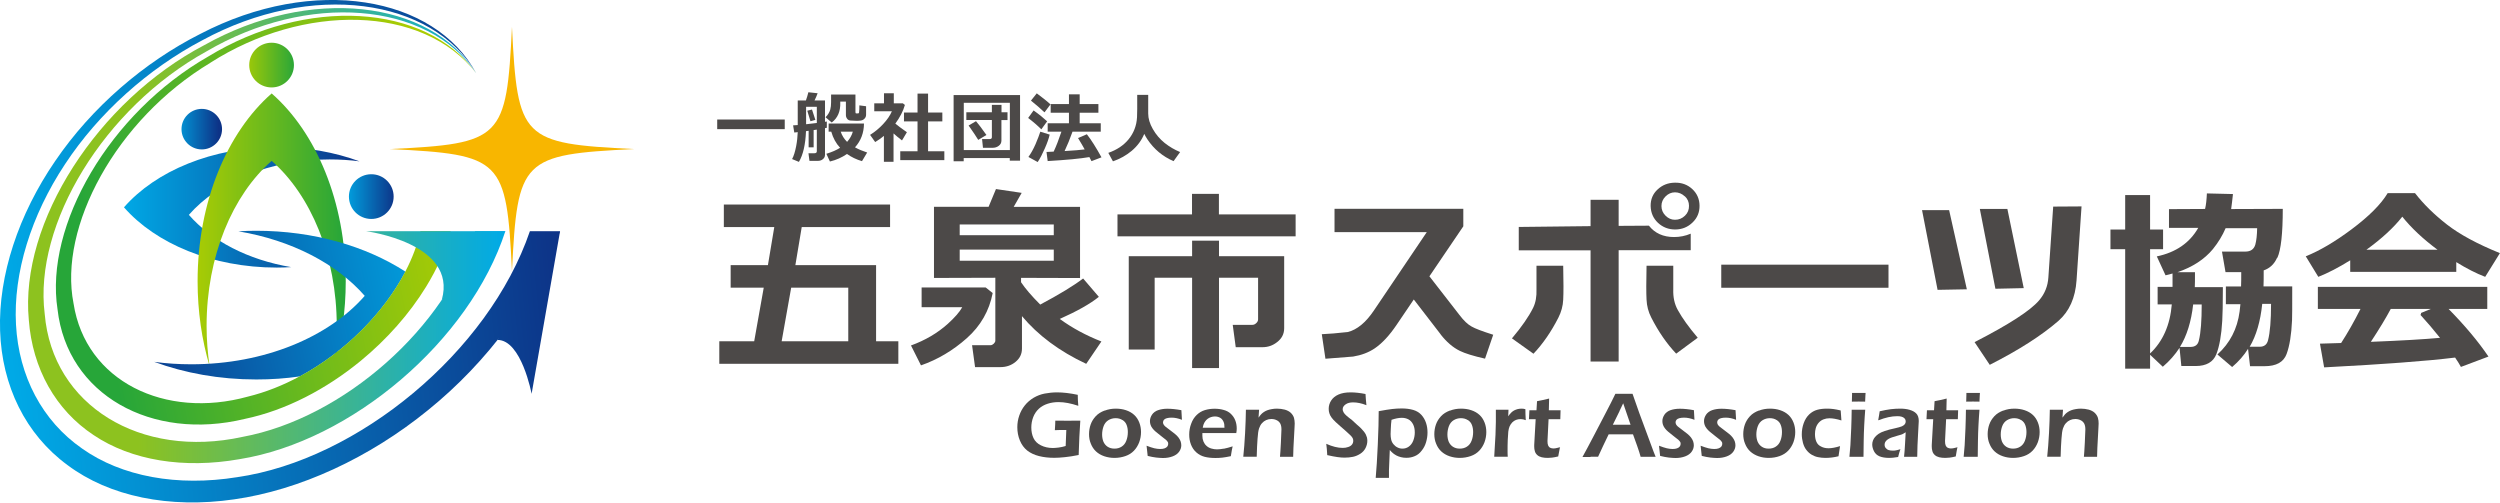 <?xml version="1.0" encoding="UTF-8"?>
<svg id="_レイヤー_2" data-name="レイヤー 2" xmlns="http://www.w3.org/2000/svg" xmlns:xlink="http://www.w3.org/1999/xlink" viewBox="0 0 275.06 55.29">
  <defs>
    <style>
      .cls-1 {
        fill: url(#_新規グラデーションスウォッ_1);
      }

      .cls-2 {
        fill: url(#_新規グラデーションスウォッ_3);
      }

      .cls-3 {
        fill: url(#_新規グラデーションスウォッ_2);
      }

      .cls-4 {
        fill: url(#_新規グラデーションスウォッ_3-4);
      }

      .cls-5 {
        fill: url(#_新規グラデーションスウォッ_3-6);
      }

      .cls-6 {
        fill: url(#_新規グラデーションスウォッ_3-3);
      }

      .cls-7 {
        fill: url(#_新規グラデーションスウォッ_3-2);
      }

      .cls-8 {
        fill: url(#_新規グラデーションスウォッ_3-5);
      }

      .cls-9 {
        fill: url(#_新規グラデーションスウォッ_2-2);
      }

      .cls-10 {
        fill: url(#_新規グラデーションスウォッ_1-3);
      }

      .cls-11 {
        fill: url(#_新規グラデーションスウォッ_1-2);
      }

      .cls-12 {
        fill: #4c4948;
      }

      .cls-13 {
        fill: #f8b600;
      }
    </style>
    <linearGradient id="_新規グラデーションスウォッ_3" data-name="新規グラデーションスウォッ 3" x1="2.36" y1="-595.99" x2="29.74" y2="-598.86" gradientTransform="translate(-4.58 1374.78) scale(2.24)" gradientUnits="userSpaceOnUse">
      <stop offset="0" stop-color="#00aae7"/>
      <stop offset="1" stop-color="#0d3387"/>
    </linearGradient>
    <linearGradient id="_新規グラデーションスウォッ_3-2" data-name="新規グラデーションスウォッ 3" x1="-646.09" y1="3005.28" x2="-559.68" y2="3005.28" gradientTransform="translate(213.54 -907.62) scale(.31)" xlink:href="#_新規グラデーションスウォッ_3"/>
    <linearGradient id="_新規グラデーションスウォッ_1" data-name="新規グラデーションスウォッ 1" x1="-617.53" y1="2786.77" x2="-569.58" y2="2786.77" gradientTransform="translate(231.42 -922.22) scale(.34)" gradientUnits="userSpaceOnUse">
      <stop offset="0" stop-color="#aacc03"/>
      <stop offset="1" stop-color="#27a639"/>
    </linearGradient>
    <linearGradient id="_新規グラデーションスウォッ_3-3" data-name="新規グラデーションスウォッ 3" x1="1046.4" y1="2663.8" x2="932.7" y2="2687.32" gradientTransform="translate(-305.28 -876.58) scale(.34)" xlink:href="#_新規グラデーションスウォッ_3"/>
    <linearGradient id="_新規グラデーションスウォッ_1-2" data-name="新規グラデーションスウォッ 1" x1="1041.05" y1="2637.93" x2="927.33" y2="2661.45" gradientTransform="translate(-305.28 -876.58) scale(.34)" xlink:href="#_新規グラデーションスウォッ_1"/>
    <linearGradient id="_新規グラデーションスウォッ_2" data-name="新規グラデーションスウォッ 2" x1="1061.06" y1="2654.44" x2="942.65" y2="2654.44" gradientTransform="translate(-305.28 -876.58) scale(.34)" gradientUnits="userSpaceOnUse">
      <stop offset="0" stop-color="#00aae7"/>
      <stop offset="1" stop-color="#8dc21f"/>
    </linearGradient>
    <linearGradient id="_新規グラデーションスウォッ_3-4" data-name="新規グラデーションスウォッ 3" x1="1.88" y1="-600.41" x2="29.28" y2="-603.27" xlink:href="#_新規グラデーションスウォッ_3"/>
    <linearGradient id="_新規グラデーションスウォッ_3-5" data-name="新規グラデーションスウォッ 3" x1="-639.09" y1="2955.62" x2="-621.98" y2="2955.62" gradientTransform="translate(216.86 -897.59) scale(.31)" xlink:href="#_新規グラデーションスウォッ_3"/>
    <linearGradient id="_新規グラデーションスウォッ_3-6" data-name="新規グラデーションスウォッ 3" x1="-670.68" y1="2714.22" x2="-653.57" y2="2714.22" gradientTransform="translate(265.71 -901.21) scale(.34)" xlink:href="#_新規グラデーションスウォッ_3"/>
    <linearGradient id="_新規グラデーションスウォッ_1-3" data-name="新規グラデーションスウォッ 1" x1="-654.48" y1="2735.58" x2="-637.37" y2="2735.58" gradientTransform="translate(249.23 -922.93) scale(.34)" xlink:href="#_新規グラデーションスウォッ_1"/>
    <linearGradient id="_新規グラデーションスウォッ_2-2" data-name="新規グラデーションスウォッ 2" x1="1061.06" y1="2664.1" x2="942.65" y2="2664.1" xlink:href="#_新規グラデーションスウォッ_2"/>
  </defs>
  <g id="_レイヤー_1-2" data-name="レイヤー 1">
    <g>
      <g>
        <g>
          <path class="cls-12" d="M86.34,14.21h-7.43v-1.06h7.43v1.06Z"/>
          <path class="cls-12" d="M88.69,11.75h1.18v1.78c-.37.05-.76.09-1.18.14v-1.92ZM89.53,14.31l.34-.05v2.38c0,.15-.09.22-.27.22h-.65l.11.84h.91c.23,0,.42-.06.57-.19.15-.12.23-.28.23-.47v-2.94c.09-.02.15-.03.2-.04v-.69c-.05.01-.12.02-.2.03v-2.35h-1.15c.14-.29.26-.56.34-.79l-1.02-.11c-.07.29-.16.59-.27.9h-.9v2.71c-.22.02-.39.03-.51.03l.13.79c.09,0,.22-.02.38-.04-.02.5-.07,1.01-.17,1.53-.12.61-.26,1.09-.45,1.43l.75.31c.46-.77.72-1.9.78-3.38l.29-.04v1.82h.55v-1.9ZM89.34,12.05l-.52.13.35,1.16.54-.15-.37-1.14ZM94.55,11.59c0,.32,0,.57-.03.74,0,.1-.04.15-.13.15h-.17c-.07,0-.1-.04-.1-.13v-1.95h-2.68v.84c0,.32-.03.59-.09.81-.08.29-.25.58-.52.85l.68.58c.66-.5.97-1.23.94-2.19v-.11h.62v1.48c0,.16.05.29.14.41.09.12.21.18.36.19.25.02.46.03.63.03.2,0,.37,0,.52-.03.15-.02.29-.09.4-.21.12-.12.17-.27.17-.44v-.92l-.76-.1ZM92.5,14.49h1.33c-.11.4-.32.77-.63,1.12-.33-.33-.56-.7-.7-1.12ZM91.17,13.59v.9h.29c.2.7.52,1.29.97,1.77-.39.25-.89.47-1.51.66l.39.85c.68-.16,1.31-.44,1.88-.83.48.34,1.03.61,1.65.79l.57-.95c-.52-.17-.97-.36-1.34-.57.65-.72.98-1.59.99-2.62h-3.9Z"/>
          <path class="cls-12" d="M103.9,17.62h-4.85v-.98h1.9v-3.28h-1.49v-.98h1.49v-2.08h1.16v2.08h1.57v.98h-1.57v3.28h1.79v.98ZM98.32,17.8h-1.07v-2.85c-.3.25-.62.48-.96.68l-.56-.79c.53-.33,1.01-.73,1.43-1.18.45-.48.77-.95.97-1.42h-1.94v-.87h1.07v-1.11h1.08v1.11h1l.22.18c-.19.67-.54,1.35-1.05,2.05.2.18.62.49,1.27.95l-.54.9c-.36-.28-.67-.53-.93-.77v3.12Z"/>
          <path class="cls-12" d="M106.04,11.31h5.07v5.2h-5.07v-5.2ZM111.11,17.68h1.12v-7.22h-7.31v7.28h1.11v-.35h5.07v.29ZM110.19,13.21h.66v-.86h-.66v-.81h-1.06v.81h-2.81v.85h2.81v1.89c0,.14-.08.21-.25.21h-.83l.1.96h1.07c.25,0,.48-.07.67-.22.2-.15.29-.34.29-.57v-2.26ZM107.39,13.33l-.82.48c.47.67.83,1.2,1.06,1.58l.9-.54c-.52-.73-.9-1.24-1.14-1.51Z"/>
          <path class="cls-12" d="M115.58,11.48l-.66.88c-.43-.41-.93-.84-1.49-1.29l.64-.8c.71.53,1.21.93,1.5,1.21ZM115.21,13.35l-.64.88c-.4-.4-.88-.82-1.45-1.25l.6-.83c.63.45,1.13.86,1.49,1.2ZM115.49,14.81c-.1.43-.27.93-.53,1.51-.26.6-.52,1.11-.79,1.51l-1.02-.56c.28-.39.54-.85.78-1.4.25-.58.42-1.04.53-1.38l1.03.32ZM119.87,17.28c-1.03.18-2.56.32-4.6.44l-.13-1,.79-.04c.29-.62.57-1.35.85-2.19h-1.51v-.93h2.34v-1.16h-2.01v-.95h2.01v-1.07h1.18v1.07h2.06v.95h-2.06v1.16h2.32v.93h-3.11c-.28.79-.57,1.5-.87,2.13,1.01-.06,1.75-.12,2.21-.18-.17-.31-.41-.73-.73-1.25l.97-.42c.5.64,1.03,1.49,1.61,2.54l-1.1.42c-.07-.14-.15-.29-.23-.44Z"/>
          <path class="cls-12" d="M125.9,14.72c-.29.71-.75,1.34-1.39,1.88-.59.49-1.27.88-2.06,1.15l-.51-.93c.94-.33,1.68-.82,2.23-1.49.57-.7.88-1.51.93-2.43.02-.4.03-1.22.02-2.46h1.21v2.05c0,.55.17,1.12.51,1.71.34.6.77,1.1,1.3,1.53.53.42,1.1.75,1.7,1l-.72,1c-1.19-.51-2.15-1.31-2.88-2.4-.13-.2-.25-.4-.35-.61Z"/>
        </g>
        <g>
          <path class="cls-12" d="M87.06,31.65h6.27v5.9h-7.33l1.05-5.9ZM98.82,37.55h-2.43v-8.38h-8.88l.7-4.19h9.72v-2.48h-18.29v2.48h5.55l-.7,4.19h-4.1v2.48h3.64l-1.05,5.9h-3.84v2.48h19.7v-2.48Z"/>
          <path class="cls-12" d="M105.59,24.7h10.35v1.18h-10.35v-1.18ZM105.59,27.46h10.35v1.23h-10.35v-1.23ZM112.43,34.77c1.77,2.12,4.13,3.88,7.08,5.26l1.67-2.46c-1.68-.66-3.21-1.48-4.58-2.48,1.93-.86,3.36-1.67,4.3-2.43l-1.73-2.02c-1.05.8-2.63,1.76-4.72,2.87-.95-.95-1.65-1.77-2.11-2.46v-.48l6.49.02v-7.83h-7.3l.88-1.54-2.83-.42-.81,1.95h-6.01v7.83l6.75-.02v6.93c0,.1-.06.21-.17.32-.12.11-.23.17-.35.17h-2.04l.33,2.41h2.79c.64,0,1.2-.19,1.67-.58.47-.39.7-.87.7-1.46v-3.6ZM108.46,31.63h-7.06v2.17h4.47c-.29.53-.83,1.14-1.6,1.84-1.13,1.01-2.47,1.8-4.04,2.37l1.1,2.19c1.84-.64,3.52-1.64,5.04-2.99,1.52-1.35,2.47-3.01,2.85-4.97l-.77-.61Z"/>
          <path class="cls-12" d="M142.56,26h-19.61v-2.41h8.2v-2.26h2.96v2.26h8.44v2.41ZM141.29,36.11c0,.63-.26,1.14-.79,1.54-.47.37-1,.55-1.6.55h-2.94l-.33-2.46h2.17c.15,0,.28-.06.42-.19.13-.12.2-.26.2-.41v-4.58h-4.3v9.94h-2.96v-9.94h-4.12v7.9h-2.85v-10.27h6.97v-1.71h2.96v1.71h7.17v7.92Z"/>
          <path class="cls-12" d="M158.51,36.79l-2.96-3.84-1.89,2.79c-.79,1.17-1.59,2.03-2.41,2.59-.67.45-1.46.75-2.37.9-.63.04-1.64.13-3.05.24l-.4-2.7c.75-.03,1.7-.11,2.87-.24,1.02-.26,1.97-1.05,2.85-2.35l5.83-8.64h-10.15v-2.57h14.17v1.93l-3.73,5.5,3.31,4.26c.47.62.91,1.04,1.34,1.27.38.22,1.17.52,2.37.9l-.9,2.63c-1.29-.29-2.21-.58-2.76-.85-.78-.38-1.48-.99-2.13-1.82Z"/>
          <path class="cls-12" d="M185.37,21.59c.31.29.46.64.46,1.05.01.42-.13.79-.44,1.09-.31.3-.67.45-1.1.45-.4,0-.74-.15-1.04-.45-.3-.3-.45-.65-.45-1.06s.15-.76.45-1.06c.3-.3.65-.45,1.04-.45s.77.15,1.07.44ZM186.23,24.47c.52-.5.77-1.12.76-1.85-.01-.73-.28-1.34-.8-1.82-.52-.48-1.16-.72-1.92-.7-.75.01-1.38.26-1.9.75-.52.48-.77,1.09-.76,1.82.02.75.29,1.36.81,1.85.53.49,1.16.73,1.91.73.75-.01,1.38-.27,1.9-.78ZM178.08,27.53h7.94v-1.82c-.59.25-1.2.37-1.84.37-1.18,0-2.11-.42-2.76-1.25l-3.33.02v-2.87h-3.09v2.9l-7.9.09v2.57h7.9v12.24h3.09v-12.24ZM186.79,37.16c-.98-1.16-1.71-2.17-2.19-3.05-.37-.66-.53-1.42-.5-2.28v-2.59h-2.94c-.04,1.76-.04,3,0,3.73.03.69.2,1.35.52,1.97.79,1.55,1.7,2.87,2.74,3.97l2.37-1.75ZM171.99,32.97c.04-.73.04-1.97,0-3.73h-2.94v2.59c.03.79-.09,1.47-.37,2.04-.47.95-1.24,2.07-2.33,3.36l2.37,1.69c1.04-1.1,1.95-2.42,2.74-3.97.32-.63.5-1.29.53-1.97Z"/>
          <path class="cls-12" d="M207.78,31.66h-18.4v-2.54h18.4v2.54Z"/>
          <path class="cls-12" d="M213.18,31.89l-1.71-8.77h2.98l1.95,8.71-3.22.06ZM219.54,31.76l-1.71-8.77h3.03l1.8,8.71-3.11.07ZM229.02,22.7l-.55,8.14c-.13,1.93-.8,3.42-2,4.47-1.83,1.59-4.34,3.2-7.55,4.83l-1.67-2.5c3.77-1.93,6.13-3.46,7.09-4.58.63-.73.97-1.58,1.03-2.54l.53-7.79,3.11-.02Z"/>
          <path class="cls-12" d="M242.24,33.5c0,1.79-.1,3.1-.31,3.95-.1.48-.41.72-.92.72h-1.16c.76-1.24,1.24-2.8,1.45-4.67h.94ZM249.87,33.44c0,1.8-.11,3.13-.33,3.99-.12.48-.42.72-.92.72h-1.1c.72-1.21,1.18-2.79,1.38-4.72h.97ZM250.57,28.35c.39-.86.59-2.65.59-5.37l-5.68.02c.06-.4.12-.94.2-1.65l-2.87-.07c-.03.69-.09,1.26-.2,1.71l-3.97.02v2.06h3.22c-.94,1.65-2.46,2.7-4.56,3.14l.96,2.08c.26-.06.52-.12.77-.2v1.47h-1.64v1.93h1.56c-.19,2.28-.99,4.08-2.39,5.4v-11.47h1.43v-2.17h-1.43v-3.79h-2.74v3.79h-1.62v2.17h1.62v13.14h2.74v-1.53l1.4,1.32c.75-.64,1.36-1.34,1.84-2.08l.2,2h1.58c1.17,0,1.93-.44,2.27-1.3.34-.87.56-2.09.65-3.67.04-.63.07-1.86.07-3.71h-3.09c.02-.28.02-.83.02-1.64h-1.93c1.67-.57,2.97-1.42,3.9-2.54.58-.72,1.05-1.48,1.4-2.3h3.47c-.01.75-.08,1.35-.2,1.8-.15.51-.51.77-1.1.77h-2.57l.39,2.26h1.73c0,.64,0,1.17-.02,1.58h-1.67v1.95h1.6c-.03.29-.06.56-.09.81-.25,1.9-1.06,3.47-2.44,4.72l1.62,1.38c.72-.61,1.3-1.28,1.75-2l.22,1.91h1.6c1.29,0,2.09-.45,2.42-1.34.33-.89.53-2.13.6-3.71.02-.31.02-1.55.02-3.73h-3.16c.02-.37.02-.95.02-1.76.67-.23,1.16-.69,1.47-1.38Z"/>
          <path class="cls-12" d="M264.31,23.84c.99,1.24,2.29,2.46,3.88,3.64h-7.83c1.7-1.23,3.01-2.44,3.95-3.64ZM270.25,28.84c1.13.7,2.19,1.24,3.18,1.62l1.62-2.61c-2.49-1.01-4.43-2.06-5.83-3.15-1.4-1.09-2.57-2.24-3.51-3.45h-3.01c-.72,1.21-2.05,2.55-4.01,4.01-1.81,1.35-3.48,2.33-5,2.94l1.38,2.26c1.07-.42,2.24-1.03,3.51-1.82v1.27h11.67v-1.07ZM263.04,33.99h4.41l-1.07.44c0,.09-.02.16-.07.22.7.76,1.42,1.6,2.15,2.52-1.76.16-4.29.31-7.61.44.94-1.43,1.67-2.64,2.19-3.62ZM270.76,40.37l3.03-1.14c-1.13-1.67-2.59-3.41-4.39-5.24h4.26v-2.43h-18.64v2.43h4.69c-.69,1.37-1.4,2.62-2.13,3.75l-2.33.07.46,2.61c6.46-.34,11.27-.69,14.41-1.08.29.42.5.77.64,1.03Z"/>
        </g>
        <g>
          <path class="cls-12" d="M116.11,46.28c.47,0,.92.01,1.35.01.56,0,1.03,0,1.4-.01-.08,1.13-.14,2.39-.18,3.78-.56.11-1.07.2-1.53.24-.46.05-.84.07-1.16.07-.6,0-1.15-.06-1.67-.19-.51-.13-.94-.33-1.3-.61-.35-.28-.62-.65-.81-1.11s-.28-.94-.28-1.46c0-.44.07-.86.21-1.27.14-.41.34-.78.61-1.12.27-.34.6-.62.98-.85.38-.22.79-.38,1.22-.46.43-.08.88-.13,1.36-.13.66,0,1.42.09,2.27.27,0,.39.02.79.06,1.21-.8-.27-1.53-.41-2.18-.41-.42,0-.82.06-1.19.18-.37.12-.7.3-.97.55-.27.25-.48.56-.62.92-.14.37-.21.75-.21,1.14,0,.44.08.83.24,1.17.16.34.43.61.82.8.38.19.82.29,1.31.29.18,0,.39-.02.64-.05.25-.03.5-.09.77-.17l.07-1.76h-.4c-.23,0-.51,0-.86.02.03-.47.05-.83.05-1.08Z"/>
          <path class="cls-12" d="M123.52,46.22c.21.14.36.32.44.55.09.23.13.49.13.77,0,.35-.06.66-.17.95-.11.29-.28.5-.51.65-.23.15-.49.22-.79.22s-.54-.07-.76-.21c-.21-.14-.36-.33-.46-.56-.09-.23-.14-.49-.14-.79,0-.33.06-.64.17-.93.11-.28.29-.5.52-.64.23-.14.5-.22.79-.22s.55.07.76.21ZM121.53,45.17c-.39.15-.72.35-.97.62-.25.27-.44.57-.56.91-.12.34-.18.7-.18,1.07s.06.72.2,1.05c.13.33.32.62.57.85.25.23.55.41.91.53.36.12.73.18,1.12.18.42,0,.82-.07,1.2-.2.38-.13.69-.33.94-.59.25-.26.44-.57.58-.93.13-.36.2-.73.2-1.12,0-.37-.06-.72-.19-1.05-.13-.33-.31-.61-.56-.84-.25-.23-.55-.4-.91-.52-.36-.12-.73-.17-1.12-.17-.42,0-.83.07-1.22.22Z"/>
          <path class="cls-12" d="M126.27,50.14l-.12-1.1c.33.13.62.22.85.28.23.05.44.08.64.08s.36-.02.49-.07c.13-.05.23-.11.3-.2.06-.09.1-.18.1-.28,0-.04,0-.08-.01-.12,0-.04-.02-.08-.05-.12-.02-.04-.05-.08-.08-.11-.03-.04-.07-.08-.12-.12-.05-.05-.12-.1-.22-.17l-.28-.22c-.26-.21-.47-.37-.61-.49-.14-.12-.26-.24-.35-.36-.1-.12-.17-.25-.22-.39-.05-.14-.07-.28-.07-.42,0-.25.08-.48.23-.71.15-.22.37-.39.66-.49.29-.1.63-.16,1.02-.16.45,0,.96.05,1.55.16l.06,1.06c-.4-.16-.77-.24-1.14-.24-.2,0-.37.02-.52.06-.15.04-.25.1-.32.18-.06.08-.1.17-.1.27,0,.06,0,.11.03.17.02.06.06.12.11.18.05.06.11.12.18.17.07.05.21.16.42.32.21.16.4.3.56.43.16.13.29.26.39.39.1.13.18.27.24.42.05.15.08.3.08.45,0,.25-.08.49-.24.71-.16.22-.39.39-.71.51-.32.12-.67.18-1.06.18-.21,0-.45-.02-.75-.05-.29-.03-.61-.1-.94-.18Z"/>
          <path class="cls-12" d="M132.44,46.66c.03-.1.09-.2.16-.3.07-.1.16-.2.27-.28.11-.08.24-.15.37-.19.13-.04.27-.07.41-.07.12,0,.24.01.34.04.11.03.2.07.28.12.08.05.15.11.21.19.06.08.11.16.15.26.04.1.06.19.07.27.01.08.02.2.02.36h-2.39c.03-.17.07-.3.1-.39ZM134.65,49.36c-.27.05-.53.08-.76.08-.2,0-.4-.03-.61-.09-.21-.06-.39-.16-.53-.29-.15-.13-.26-.29-.34-.48-.08-.19-.12-.4-.12-.63,0-.07,0-.17,0-.3h3.73c.03-.17.05-.34.05-.5,0-.34-.06-.65-.17-.92-.11-.28-.28-.51-.49-.71-.21-.2-.48-.34-.79-.42-.31-.09-.64-.13-.99-.13-.37,0-.72.05-1.06.15-.34.1-.64.28-.9.53-.26.25-.47.57-.61.96-.15.39-.22.8-.22,1.21,0,.38.06.74.19,1.08.13.34.32.63.59.87.27.24.57.4.92.49.35.09.75.13,1.19.13.25,0,.51-.01.76-.04.25-.03.56-.08.93-.16.08-.52.15-.88.2-1.08-.38.12-.7.21-.97.26Z"/>
          <path class="cls-12" d="M136.79,50.26c.08-.77.15-1.64.2-2.6.05-.96.08-1.82.09-2.58.31,0,.56,0,.75,0,.22,0,.45,0,.7,0l-.06.87c.1-.15.2-.27.28-.36.08-.09.18-.17.31-.26.12-.08.26-.15.4-.2.14-.05.3-.09.48-.12.17-.03.36-.05.55-.05.3,0,.59.04.87.11.28.08.5.2.67.36.17.17.28.35.34.54.05.2.08.41.08.63,0,.09,0,.24-.02.44l-.12,2.23c-.02.31-.03.64-.03.99-.27,0-.49,0-.68,0-.25,0-.51,0-.77,0,.03-.29.06-.81.1-1.55.04-.73.06-1.22.06-1.46,0-.27-.04-.48-.13-.65-.09-.16-.22-.29-.4-.37-.18-.09-.37-.13-.58-.13s-.39.04-.57.12c-.18.08-.33.19-.46.34-.14.15-.24.34-.32.57-.08.24-.14.63-.17,1.17-.04.49-.07,1.14-.09,1.95-.26,0-.5,0-.71,0s-.47,0-.78,0Z"/>
          <path class="cls-12" d="M146.03,50.1c-.03-.52-.06-.94-.11-1.27.67.3,1.27.45,1.81.45.22,0,.42-.03.61-.1.19-.06.33-.16.42-.28s.13-.25.13-.4c0-.11-.02-.22-.07-.31-.07-.12-.18-.25-.34-.39-.19-.19-.54-.49-1.03-.92-.24-.21-.4-.35-.49-.44-.21-.19-.36-.37-.47-.52-.11-.15-.19-.31-.23-.46-.05-.15-.07-.31-.07-.49,0-.32.09-.62.27-.9.18-.28.44-.5.8-.66.36-.16.8-.24,1.34-.24.48,0,1.03.06,1.64.18.02.36.05.77.1,1.23-.53-.21-1.02-.31-1.47-.31-.33,0-.61.07-.82.22-.21.15-.32.32-.32.52,0,.05,0,.11.02.17.02.06.04.12.07.17.03.06.08.13.16.22.08.09.19.19.34.31.15.12.27.22.38.29l.62.57c.16.13.3.26.43.39.13.13.23.25.32.36.09.12.16.22.21.33.05.11.09.21.12.32.02.11.04.23.04.35,0,.29-.07.55-.2.81-.13.25-.32.46-.57.62-.25.16-.52.28-.81.34-.29.06-.61.09-.94.09-.22,0-.47-.02-.76-.06-.29-.04-.67-.11-1.14-.22Z"/>
          <path class="cls-12" d="M154.24,45.97c.27,0,.51.06.72.17.21.11.38.29.51.54.13.25.19.55.19.9,0,.32-.06.63-.17.91-.11.28-.28.5-.49.65s-.44.22-.7.22c-.19,0-.37-.04-.54-.13-.17-.08-.32-.2-.45-.36-.13-.16-.21-.33-.25-.52s-.06-.39-.06-.59c0-.11,0-.29.02-.54l.03-.56c.01-.13.03-.29.05-.47.41-.14.79-.22,1.14-.22ZM152.1,52.58c.17,0,.41,0,.72,0,0-.29,0-.47,0-.51v-.35s.09-2.21.09-2.21c.14.16.26.28.36.36.1.08.22.16.36.24.15.08.32.14.51.19.19.05.39.07.59.07.34,0,.65-.06.94-.19.29-.12.54-.32.75-.6.22-.27.38-.58.48-.92.1-.34.16-.7.16-1.07s-.05-.72-.16-1.05c-.11-.34-.28-.63-.51-.89-.23-.25-.53-.44-.91-.55-.38-.11-.8-.16-1.25-.16-.35,0-.7.02-1.05.06-.35.04-.85.12-1.49.24,0,.94-.03,2.16-.1,3.67-.07,1.5-.14,2.73-.23,3.67h.75Z"/>
          <path class="cls-12" d="M161.51,46.22c.21.14.36.32.44.55.09.23.13.49.13.77,0,.35-.06.66-.17.95-.11.29-.28.5-.51.65-.23.15-.49.22-.79.22s-.54-.07-.76-.21c-.21-.14-.36-.33-.46-.56-.09-.23-.14-.49-.14-.79,0-.33.06-.64.17-.93.11-.28.29-.5.52-.64.23-.14.5-.22.79-.22s.55.07.76.21ZM159.52,45.17c-.39.15-.72.35-.97.62-.25.27-.44.57-.56.91-.12.34-.18.7-.18,1.07s.06.72.2,1.05c.13.33.32.62.57.85.25.23.55.41.91.53.36.12.73.18,1.12.18.42,0,.82-.07,1.2-.2.38-.13.69-.33.94-.59.25-.26.44-.57.58-.93.13-.36.2-.73.2-1.12,0-.37-.06-.72-.19-1.05-.13-.33-.31-.61-.56-.84-.25-.23-.55-.4-.91-.52-.36-.12-.73-.17-1.12-.17-.42,0-.83.07-1.22.22Z"/>
          <path class="cls-12" d="M164.4,50.26l.14-2.42.04-1.41c0-.29,0-.58,0-.87,0-.05,0-.21,0-.48.32,0,.55,0,.7,0,.17,0,.4,0,.69,0l-.03.72c.13-.18.24-.32.34-.41.09-.09.2-.17.31-.23.12-.06.24-.11.39-.15.14-.03.29-.05.43-.05.14,0,.28.02.42.06,0,.32.01.72.04,1.21-.2-.08-.38-.12-.55-.12-.2,0-.37.03-.52.09-.15.06-.29.15-.41.27-.12.12-.22.27-.3.45-.06.14-.11.33-.14.56-.02.18-.04.48-.06.91-.02.43-.02.85-.02,1.26,0,.16,0,.36.02.6-.26,0-.5,0-.71,0s-.46,0-.76,0Z"/>
          <path class="cls-12" d="M171.64,49.18c-.04.19-.11.53-.2,1.04-.29.07-.51.11-.68.13-.16.02-.32.03-.46.03-.25,0-.48-.02-.68-.07-.2-.05-.36-.13-.49-.25-.13-.12-.22-.26-.26-.42-.05-.16-.07-.33-.07-.5,0-.04,0-.1,0-.18,0-.07.02-.32.04-.72l.12-2.12h-.74c.02-.2.03-.53.05-.98h.78c.02-.2.04-.53.06-1l.6-.12c.13-.02.37-.08.73-.17-.02.46-.03.89-.03,1.29h1.29c-.02.46-.03.78-.03.98h-1.29c-.08,1.38-.12,2.18-.12,2.4s.02.37.07.49c.05.11.12.2.22.25.1.05.21.08.33.08.09,0,.17,0,.27-.02.09-.02.26-.05.5-.12Z"/>
          <path class="cls-12" d="M178.18,45.23l.41-.86.81,2.36h-1.95l.74-1.5ZM175,50.25h.83c.38-.83.76-1.65,1.16-2.46h2.68c.12.32.27.73.45,1.25.18.51.31.92.39,1.22.42,0,.71,0,.89,0h.76s-.22-.55-.22-.55l-1.59-4.3-.73-2.08c-.31,0-.63,0-.95,0-.18,0-.5,0-.94,0-.28.58-.62,1.27-1.04,2.06l-1.34,2.57c-.48.92-.89,1.69-1.24,2.32.43,0,.73,0,.89,0Z"/>
          <path class="cls-12" d="M182.65,50.14l-.12-1.1c.33.13.62.22.85.28.23.05.44.08.64.08s.36-.02.49-.07c.13-.05.23-.11.3-.2.06-.09.1-.18.1-.28,0-.04,0-.08-.01-.12,0-.04-.02-.08-.05-.12-.02-.04-.05-.08-.08-.11-.03-.04-.07-.08-.12-.12-.05-.05-.12-.1-.22-.17l-.28-.22c-.26-.21-.47-.37-.61-.49-.14-.12-.26-.24-.35-.36-.09-.12-.17-.25-.22-.39-.05-.14-.07-.28-.07-.42,0-.25.08-.48.23-.71.15-.22.37-.39.66-.49.29-.1.63-.16,1.03-.16.45,0,.96.05,1.55.16l.06,1.06c-.4-.16-.78-.24-1.14-.24-.2,0-.37.02-.52.06-.15.04-.25.1-.32.18-.06.08-.1.17-.1.27,0,.06.01.11.03.17.02.06.06.12.11.18.05.06.11.12.18.17.07.05.21.16.42.32.21.16.4.3.56.43.16.13.29.26.39.39.1.13.18.27.24.42.05.15.08.3.08.45,0,.25-.08.49-.24.71s-.39.39-.71.51c-.32.12-.67.18-1.06.18-.21,0-.45-.02-.75-.05-.29-.03-.61-.1-.94-.18Z"/>
          <path class="cls-12" d="M187.23,50.14l-.12-1.1c.33.13.62.22.85.28.23.05.44.08.64.08s.36-.02.49-.07c.13-.05.23-.11.3-.2.06-.09.1-.18.1-.28,0-.04,0-.08-.01-.12,0-.04-.02-.08-.05-.12-.02-.04-.05-.08-.08-.11-.03-.04-.07-.08-.12-.12-.05-.05-.12-.1-.22-.17l-.28-.22c-.26-.21-.47-.37-.61-.49-.14-.12-.26-.24-.35-.36-.1-.12-.17-.25-.22-.39-.05-.14-.07-.28-.07-.42,0-.25.08-.48.23-.71.15-.22.37-.39.66-.49.29-.1.63-.16,1.03-.16.45,0,.96.05,1.55.16l.06,1.06c-.39-.16-.77-.24-1.14-.24-.2,0-.37.02-.52.06-.15.04-.25.1-.32.18-.06.08-.1.17-.1.27,0,.06.01.11.03.17.02.06.06.12.11.18.05.06.11.12.18.17.07.05.21.16.42.32.21.16.4.3.56.43.16.13.29.26.39.39.1.13.18.27.24.42.05.15.08.3.08.45,0,.25-.08.49-.24.71-.16.22-.39.39-.71.51-.32.12-.67.18-1.06.18-.21,0-.45-.02-.75-.05-.29-.03-.61-.1-.94-.18Z"/>
          <path class="cls-12" d="M195.49,46.22c.21.14.36.32.44.55.09.23.13.49.13.77,0,.35-.06.66-.17.95-.11.29-.28.5-.51.65-.22.15-.49.22-.79.22s-.54-.07-.75-.21c-.21-.14-.36-.33-.46-.56-.09-.23-.14-.49-.14-.79,0-.33.06-.64.17-.93.11-.28.29-.5.52-.64.23-.14.5-.22.79-.22s.55.07.76.21ZM193.51,45.17c-.39.15-.72.35-.97.62-.25.27-.44.57-.56.91-.12.34-.18.7-.18,1.07s.06.72.2,1.05c.13.33.32.62.57.85.25.23.56.41.91.53.35.12.73.18,1.12.18.43,0,.83-.07,1.2-.2.37-.13.69-.33.94-.59.25-.26.44-.57.58-.93.13-.36.2-.73.2-1.12,0-.37-.06-.72-.19-1.05-.13-.33-.31-.61-.56-.84-.25-.23-.55-.4-.91-.52-.36-.12-.73-.17-1.12-.17-.42,0-.83.07-1.22.22Z"/>
          <path class="cls-12" d="M202.45,49.08c-.02.14-.04.29-.07.47-.03.17-.07.39-.1.65-.49.12-.97.18-1.44.18-.28,0-.54-.03-.8-.08-.26-.05-.49-.14-.71-.27-.22-.13-.41-.3-.58-.52-.17-.21-.29-.47-.38-.78-.08-.3-.13-.62-.13-.94,0-.43.07-.84.21-1.23.14-.39.34-.71.6-.96.26-.25.56-.42.88-.51.32-.09.68-.13,1.08-.13.22,0,.45.01.68.04.23.03.51.08.83.16l.08,1.1c-.51-.16-.95-.24-1.32-.24-.23,0-.45.04-.65.12-.21.08-.38.2-.53.37-.15.17-.25.36-.32.58-.06.22-.09.45-.09.67,0,.32.05.6.15.83.1.24.27.42.52.54.24.13.52.19.84.19.15,0,.34-.02.56-.06.22-.04.45-.1.7-.18Z"/>
          <path class="cls-12" d="M203.75,44.19c.01-.35.02-.61.02-.8v-.16c.31,0,.56,0,.75,0,.27,0,.51,0,.74,0,0,.08-.02.18-.02.29l-.03.67c-.26,0-.5-.01-.71-.01s-.47,0-.75.01ZM203.48,50.26c.05-.51.09-.94.11-1.28.03-.54.06-1.17.09-1.88.03-.71.04-1.39.05-2.02.33,0,.58,0,.75,0,.15,0,.4,0,.74,0-.05.59-.08,1.16-.11,1.69-.03.54-.05,1.15-.06,1.84-.01.69-.02,1.24-.02,1.65-.31,0-.56,0-.75,0s-.44,0-.8,0Z"/>
          <path class="cls-12" d="M206.65,46.21c.05-.24.08-.41.09-.51.01-.1.03-.25.07-.45.46-.11.87-.18,1.23-.23.35-.04.7-.06,1.03-.06.37,0,.72.04,1.03.13.31.09.56.22.74.41.18.19.27.46.27.82,0,.19-.03.69-.08,1.48-.05.79-.08,1.61-.09,2.46-.26,0-.5,0-.72,0s-.45,0-.73,0c.05-.41.08-.89.11-1.43l.07-1.27c-.13.09-.23.14-.3.18-.07.03-.14.07-.23.09-.08.03-.24.07-.45.13-.21.06-.39.11-.52.16-.13.04-.25.1-.35.15-.1.06-.19.12-.26.19-.07.07-.12.14-.16.22-.03.08-.05.16-.05.25,0,.14.04.27.13.37s.19.18.32.22c.13.04.28.06.45.06.11,0,.22,0,.35-.03.12-.02.28-.06.49-.13-.07.19-.16.48-.25.86-.24.04-.43.07-.58.08-.14.01-.28.02-.4.02-.43,0-.78-.06-1.06-.17-.28-.12-.48-.3-.61-.55-.13-.25-.2-.51-.2-.76,0-.15.03-.29.08-.43s.13-.27.23-.39c.1-.12.23-.23.38-.34.16-.11.38-.22.68-.32.3-.1.69-.21,1.18-.31.13-.03.26-.06.4-.1.14-.04.25-.08.33-.11.08-.04.16-.09.22-.14.06-.06.11-.12.14-.19.03-.06.04-.13.04-.2,0-.13-.04-.25-.13-.34-.09-.09-.2-.16-.34-.19-.14-.04-.29-.05-.46-.05-.62,0-1.31.15-2.06.45Z"/>
          <path class="cls-12" d="M215.37,49.18c-.04.19-.11.53-.19,1.04-.29.07-.51.11-.68.13-.16.02-.32.03-.46.03-.25,0-.48-.02-.68-.07-.2-.05-.36-.13-.49-.25-.13-.12-.22-.26-.26-.42-.05-.16-.07-.33-.07-.5,0-.04,0-.1,0-.18,0-.07.02-.32.04-.72l.12-2.12h-.74c.02-.2.03-.53.05-.98h.78c.02-.2.04-.53.06-1l.6-.12c.13-.02.37-.08.73-.17-.02.46-.03.89-.03,1.29h1.29c-.02.46-.03.78-.03.98h-1.29c-.08,1.38-.12,2.18-.12,2.4s.02.37.07.49c.05.11.12.2.22.25.1.05.21.08.33.08.09,0,.17,0,.27-.02.09-.02.26-.05.5-.12Z"/>
          <path class="cls-12" d="M216.33,44.19c.01-.35.02-.61.02-.8v-.16c.31,0,.56,0,.75,0,.26,0,.51,0,.74,0,0,.08-.02.18-.02.29l-.03.67c-.26,0-.5-.01-.71-.01s-.47,0-.75.01ZM216.05,50.26c.05-.51.09-.94.11-1.28.03-.54.06-1.17.09-1.88.03-.71.04-1.39.05-2.02.33,0,.58,0,.75,0,.15,0,.4,0,.74,0-.05.59-.08,1.16-.11,1.69-.03.54-.05,1.15-.06,1.84-.01.69-.02,1.24-.02,1.65-.31,0-.56,0-.75,0-.18,0-.44,0-.8,0Z"/>
          <path class="cls-12" d="M222.39,46.22c.21.14.36.32.44.55.09.23.13.49.13.77,0,.35-.06.66-.17.95-.11.29-.28.5-.51.65-.23.15-.49.22-.79.22s-.54-.07-.76-.21c-.21-.14-.36-.33-.46-.56-.09-.23-.14-.49-.14-.79,0-.33.06-.64.17-.93.11-.28.29-.5.52-.64.23-.14.5-.22.79-.22s.55.07.76.21ZM220.4,45.17c-.39.15-.72.35-.97.62-.25.27-.44.57-.56.91-.12.34-.18.7-.18,1.07s.06.72.2,1.05c.13.33.32.62.57.85.25.23.55.41.91.53.35.12.73.18,1.12.18.42,0,.82-.07,1.2-.2.38-.13.69-.33.94-.59.25-.26.44-.57.58-.93.13-.36.2-.73.2-1.12,0-.37-.06-.72-.19-1.05-.13-.33-.31-.61-.56-.84-.25-.23-.55-.4-.91-.52-.36-.12-.73-.17-1.12-.17-.42,0-.83.07-1.22.22Z"/>
          <path class="cls-12" d="M225.24,50.26c.08-.77.15-1.64.2-2.6.05-.96.08-1.82.09-2.58.31,0,.56,0,.75,0,.22,0,.45,0,.7,0l-.06.87c.11-.15.2-.27.28-.36.08-.09.18-.17.31-.26.12-.08.26-.15.4-.2.14-.05.3-.09.48-.12.18-.03.36-.05.55-.05.3,0,.59.04.87.11.28.08.5.2.67.36.17.17.28.35.34.54.06.2.08.41.08.63,0,.09,0,.24-.02.44l-.12,2.23c-.02.31-.03.64-.03.99-.26,0-.49,0-.68,0-.25,0-.51,0-.77,0,.03-.29.06-.81.1-1.55.04-.73.06-1.22.06-1.46,0-.27-.04-.48-.13-.65-.09-.16-.22-.29-.4-.37-.18-.09-.37-.13-.58-.13s-.39.04-.57.12c-.18.08-.33.19-.46.34-.14.15-.24.34-.32.57-.08.24-.14.63-.17,1.17-.04.49-.07,1.14-.09,1.95-.26,0-.5,0-.71,0s-.47,0-.78,0Z"/>
        </g>
      </g>
      <path class="cls-2" d="M61.62,25.44l-3.13,17.89s-1.11-5.93-3.75-5.93l3.57-8.89,3.31-3.07Z"/>
      <path class="cls-7" d="M20.78,23.64c3.2-3.66,8.93-6.1,15.47-6.1,1.13,0,2.24.07,3.31.21-2.73-1-5.82-1.57-9.11-1.57-7.11,0-13.33,2.65-16.81,6.63,3.48,3.98,9.71,6.63,16.81,6.63.54,0,1.07-.02,1.59-.05-4.75-.79-8.77-2.9-11.26-5.75Z"/>
      <path class="cls-1" d="M29.89,17.7c4.3,3.76,7.16,10.49,7.16,18.16,0,1.52-.11,3-.33,4.43.85-2.88,1.32-6.03,1.32-9.34,0-8.74-3.26-16.39-8.15-20.67-4.89,4.28-8.15,11.93-8.15,20.67,0,3.31.47,6.47,1.32,9.34-.21-1.43-.33-2.91-.33-4.43,0-7.68,2.86-14.4,7.16-18.16Z"/>
      <path class="cls-6" d="M44.6,29.88c-4.33-2.79-10.09-4.49-16.41-4.49-.66,0-1.31.02-1.96.06,5.86.98,10.82,3.58,13.9,7.1-3.95,4.52-11.02,7.53-19.09,7.53-1.4,0-2.76-.09-4.08-.27,3.36,1.24,7.18,1.94,11.24,1.94,1.64,0,3.25-.11,4.8-.34,4.99-2.69,9.25-7,11.61-11.53Z"/>
      <path class="cls-11" d="M23.15,6.9C33.36.37,46.5.48,52.39,8.05,46.78.28,33.61-.31,22.91,6.22,12.03,12.44,4.9,24.82,6.33,34.03c1.06,9.4,10.34,14.54,20.6,12.06,4.52-.94,8.97-3.28,12.76-6.39,2.87-2.36,5.36-5.17,7.19-8.15,1.22-1.99,2.16-4.06,2.71-6.12h-3.33c-.33,1.47-.89,2.97-1.66,4.44-2.36,4.53-6.62,8.84-11.61,11.53-1.83.99-3.76,1.76-5.73,2.24-9.08,2.51-17.84-1.67-19.17-10.26-1.66-8.37,4.64-20.22,15.07-26.48Z"/>
      <path class="cls-3" d="M55.6,25.44c-3.91,12.04-16.92,23.1-29.25,25.08-6.11,1.08-11.89.15-16.05-2.65-4.19-2.77-6.73-7.33-7.13-12.67-1.02-10.73,7.6-24.09,19.3-30.23C34.07-1.54,47.3-.07,52.39,8.05,47.01.12,33.82-.86,22.71,5.66,11.47,11.85,3.67,24.67,4.92,34.55c.85,10.06,10.54,15.97,21.75,13.52,11.17-2.06,22.48-12.15,25.61-22.63h3.33Z"/>
      <path class="cls-4" d="M61.62,25.44c-2.72,7.31-8,14.41-14.51,19.67-6.49,5.29-14.17,8.81-21.34,9.83-7.15,1.04-13.73-.32-18.33-3.76C2.81,47.79.2,42.44.01,36.37c-.2-6.08,2.03-12.77,6.06-18.65,4.01-5.9,9.8-10.88,15.97-13.99,12.49-6.5,25.77-4.16,30.35,4.32C47.52-.23,34.28-2.09,22.28,4.42c-5.94,3.12-11.41,7.99-15.13,13.65-3.74,5.65-5.7,11.98-5.39,17.65.31,5.67,2.88,10.58,7.27,13.63,4.36,3.09,10.5,4.21,17.07,3.15,13.26-1.91,27.66-13.75,32.2-27.06h3.33Z"/>
      <path class="cls-8" d="M24.43,14.21c0,1.23-1,2.23-2.23,2.23s-2.23-1-2.23-2.23,1-2.23,2.23-2.23,2.23,1,2.23,2.23Z"/>
      <path class="cls-5" d="M43.31,21.63c0,1.36-1.1,2.46-2.46,2.46s-2.46-1.1-2.46-2.46,1.1-2.46,2.46-2.46,2.46,1.1,2.46,2.46Z"/>
      <path class="cls-10" d="M32.34,7.16c0,1.36-1.1,2.46-2.46,2.46s-2.46-1.1-2.46-2.46,1.1-2.46,2.46-2.46,2.46,1.1,2.46,2.46Z"/>
      <path class="cls-9" d="M55.6,25.44h-15.31s10.07,1.3,8.32,7.54l3.02-3.02,3.97-4.52Z"/>
      <path class="cls-13" d="M69.78,16.4c-12.36.6-12.85,1.09-13.45,13.45-.6-12.36-1.09-12.85-13.45-13.45,12.36-.6,12.85-1.09,13.45-13.45.6,12.36,1.09,12.85,13.45,13.45Z"/>
    </g>
  </g>
</svg>